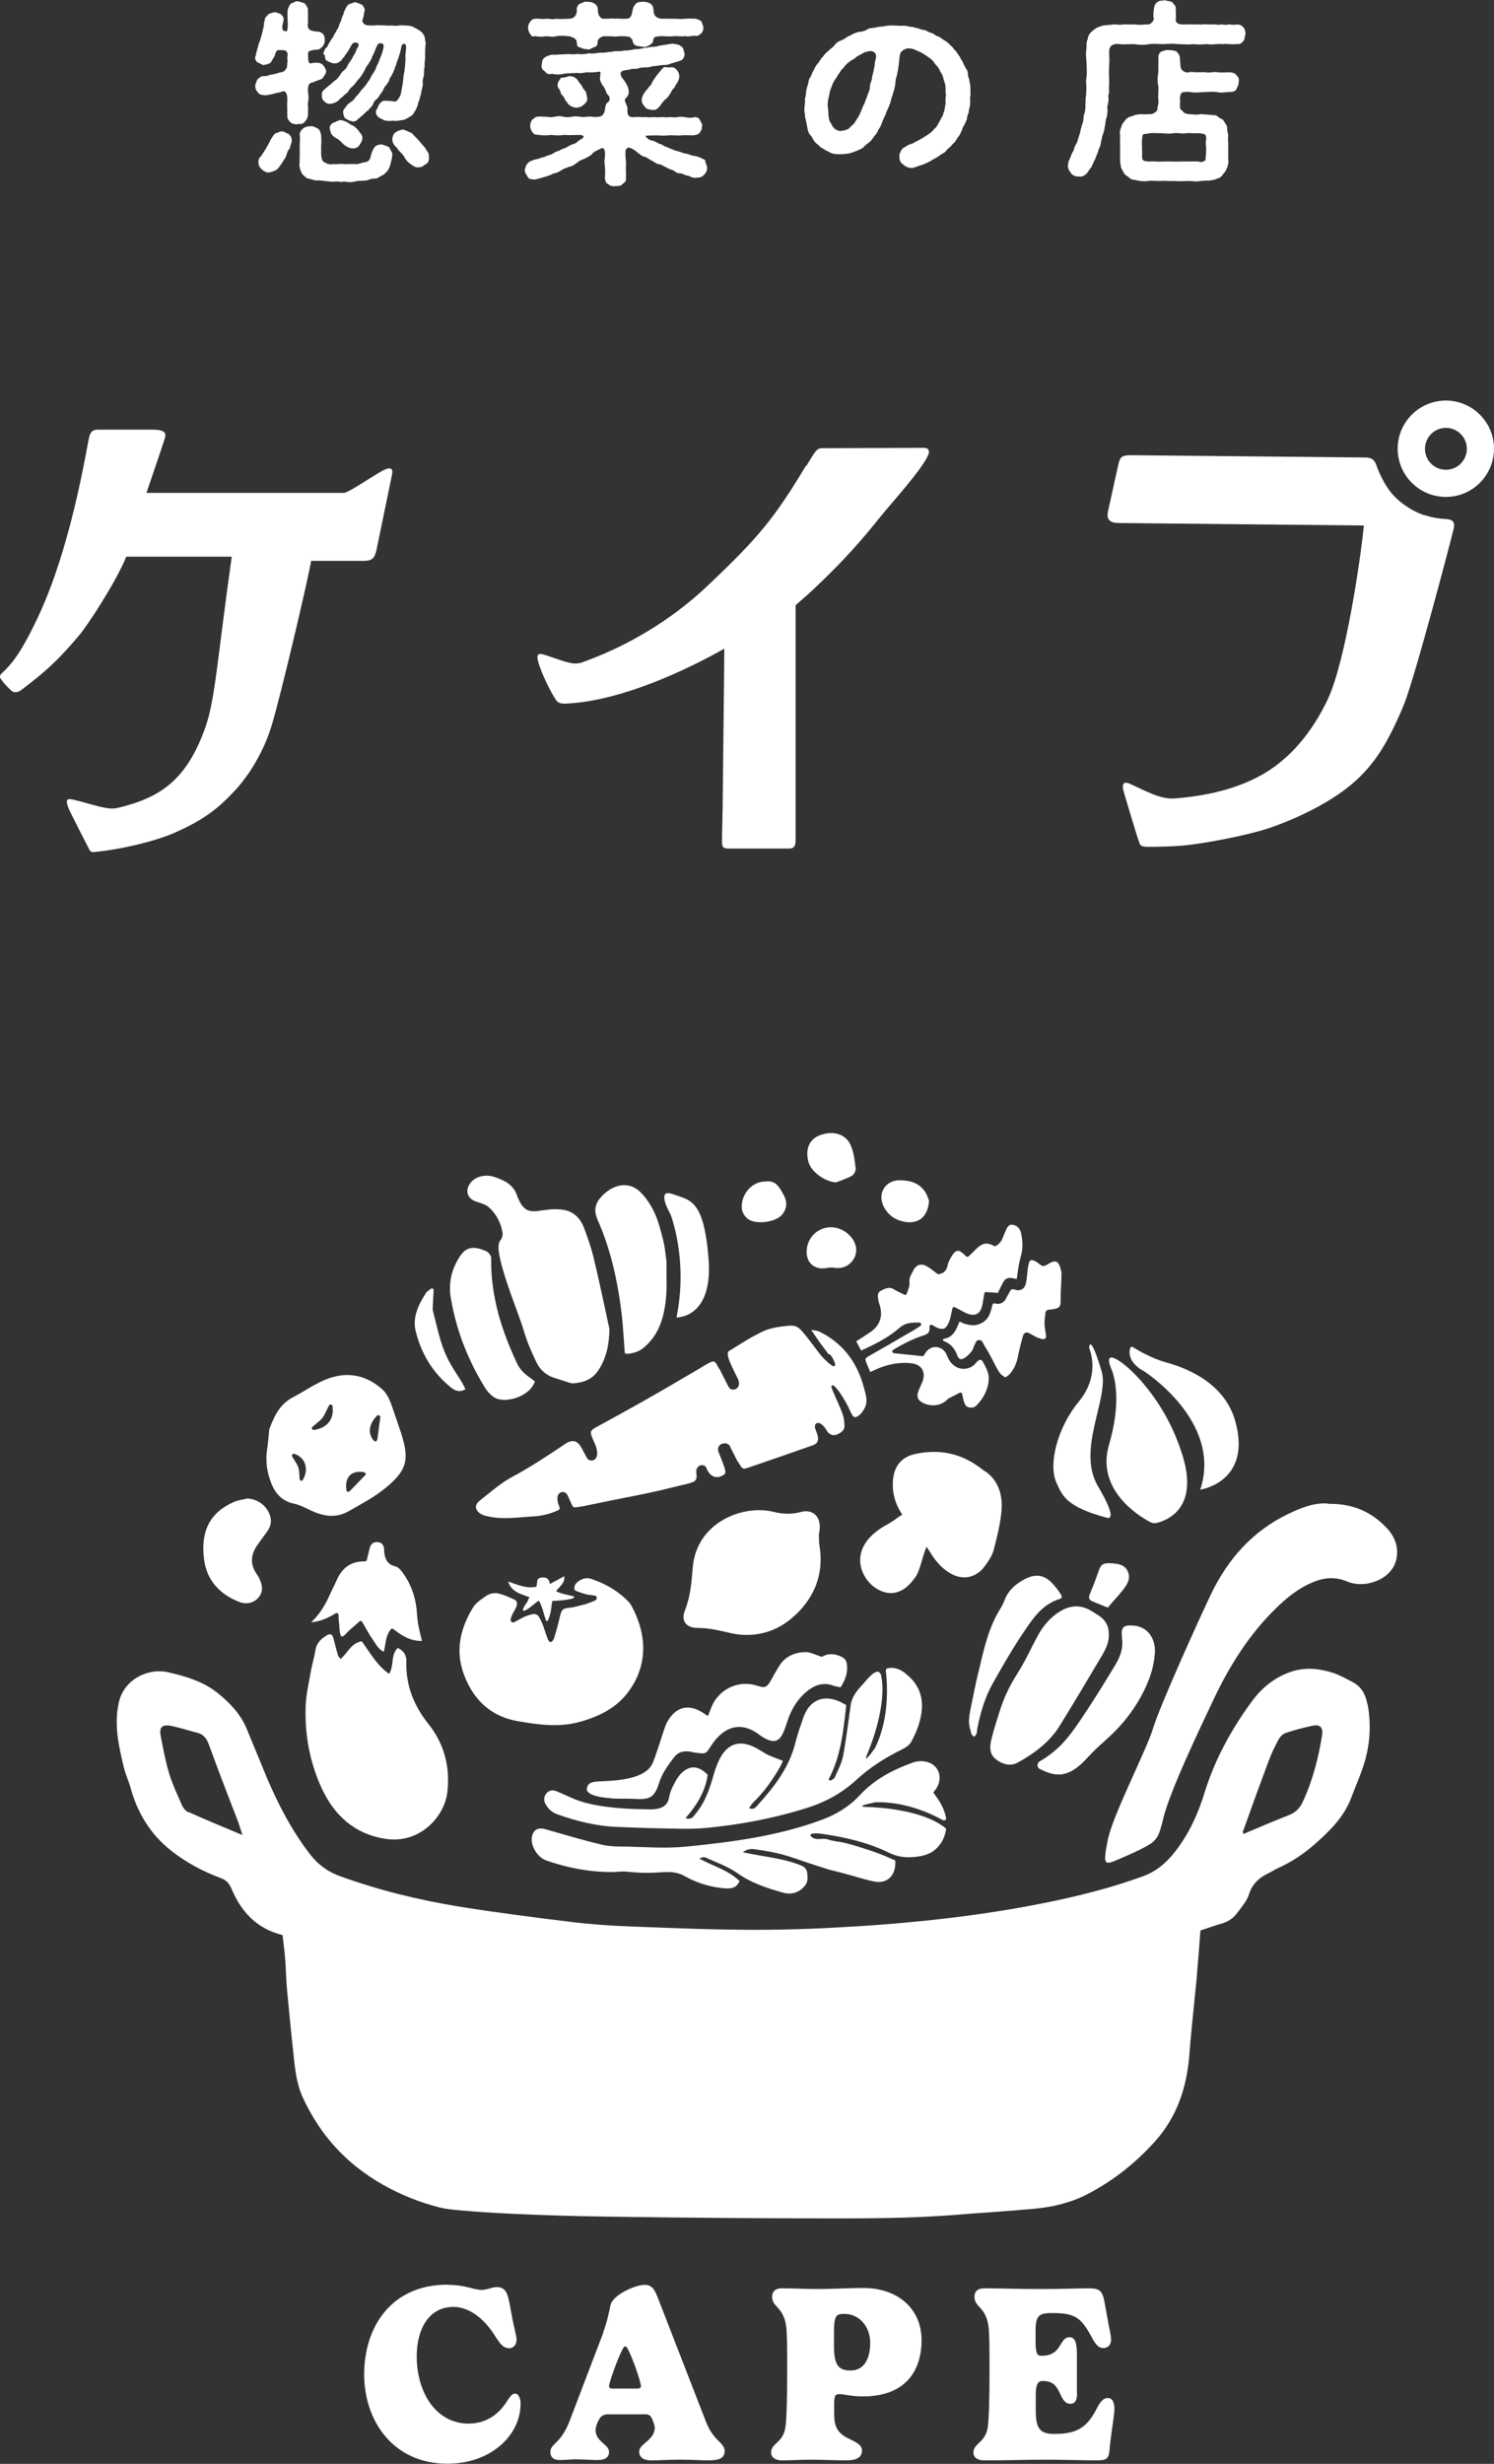 <?xml version="1.0" encoding="UTF-8"?><svg id="_レイヤー_2" xmlns="http://www.w3.org/2000/svg" viewBox="0 0 85.29 140.62"><rect x="0" y="0" width="85.29" height="140.62" fill="#333333" stroke="none"/><defs><style>.cls-1{fill:#fff;}</style></defs><g id="_レイヤー_1-2"><path class="cls-1" d="m16.97,7.1c-.16-.02-.24-.01-.38-.11-.11-.12-.19-.2-.19-.34.01-.09-.01-.24,0-.41-.02-.13,0-.25,0-.51.02-.5-.17-.55-.27-.51-.24.09-.35.07-.46.12-.31.07-.54.13-.65.08-.14,0-.26-.06-.32-.18-.13-.14-.12-.23-.13-.37.03-.12.08-.23.12-.33.1-.08.19-.19.31-.19.14-.01.28,0,.39-.08.13-.01.3-.04.51-.11.08-.04.31-.02.4-.19.1-.11.09-.21.1-.36,0-.05.03-.11,0-.3,0-.09.06-.26-.04-.37-.12-.12-.31-.07-.45-.08-.12-.04-.23.24-.21.3-.12.21-.19.3-.23.4-.1.07-.2.12-.38.14-.09.05-.23-.09-.35-.12-.09-.03-.2-.19-.17-.33.06-.13.04-.2.08-.3.08-.28.12-.48.21-.68.06-.24.12-.39.17-.67.07-.1,0-.3.08-.39-.02-.13.03-.2.16-.34.1-.12.27-.13.41-.18.11.02.3.08.37.13.1.11.18.18.12.44-.12.41-.04.52.18.53.07-.04.08-.21.08-.46-.01-.32-.04-.55,0-.8.04-.1.08-.23.19-.34.14-.02.22-.13.38-.12.13.03.29.08.39.12.08.09.17.21.19.34,0,.25.01.42,0,.8-.03.16,0,.31.12.38.11.06.22.07.39.09.13,0,.26.04.38.17.04.07.08.19.07.33.01.13-.04.22-.11.34-.09.06-.13.18-.33.2-.18-.01-.35.04-.47.09-.06.1-.04.18-.04.33,0,.37.1.39.23.34.26-.04.49-.03.62.11.12.14.17.28.18.35-.02.2-.12.24-.17.36-.1.13-.2.12-.37.19-.18.07-.22.1-.3.11-.2.06-.18.24-.2.36-.02.12.06.41.03.59-.04.18-.04.28-.02.47,0,.2-.01.3-.01.48-.04.16-.12.29-.19.34-.08.11-.23.14-.39.11Zm-.31.92c-.02.18-.1.3-.11.43-.1.11-.18.29-.19.38-.03.16-.2.34-.24.44-.13.19-.23.34-.31.4-.11.09-.32.14-.43.17-.2.03-.31-.08-.42-.16-.1-.09-.21-.22-.2-.39-.02-.16.03-.29.12-.35.17-.24.21-.32.33-.51.1-.2.16-.25.23-.44.13-.2.17-.3.29-.38.12-.03.26-.11.33-.11.16-.02.24.09.41.14.09.07.18.18.19.38Zm5.56.39c.07.16.19.3.18.42-.03.3-.09.46-.16.71-.07.1-.08.22-.2.29-.1.13-.23.19-.29.22-.12.04-.2.16-.35.14-.18,0-.2.02-.37.08-.27.08-.52.02-.72.08-.26.07-.44.05-.7.01-.19.06-.24-.02-.46,0-.2.04-.41-.02-.54-.02-.22-.03-.39-.06-.53-.04-.2-.01-.29-.08-.44-.1-.13,0-.3-.18-.39-.27-.11-.21-.2-.48-.14-.68-.02-.21.02-.51,0-.77-.01-.28.04-.57,0-.78-.02-.13.1-.3.2-.37.08-.08.3-.14.41-.12.19-.03.28.07.41.12.14.08.16.21.2.37.02.25.02.46,0,.71.02.18-.04.5.09.78.28.2.41.2.63.18.21.01.42-.03.57-.01.13.02.38-.01.62,0,.22.04.37-.08.59-.1.14,0,.33-.14.34-.38.06-.21.11-.34.23-.5.08-.1.26-.14.39-.14.18.06.34.1.43.17Zm-3.77-5.31c.03-.14.1-.29.13-.34.08-.05.14-.12.16-.23.09-.12.16-.29.27-.4.07-.19.13-.23.23-.44.11-.11.1-.27.19-.42.09-.2.07-.28.18-.46-.01-.07.06-.18.11-.3,0-.05.14-.25.22-.28.13-.02.23-.1.33-.1.09,0,.21.07.38.13.13.12.18.25.17.35-.08.24-.03.3-.11.46-.08.19.06.37.32.38.34.03.55-.04.73,0,.17-.02.41.04.63,0,.18.06.42-.02.63,0,.16.01.39,0,.55.08.18.09.38.2.49.29.11.13.18.22.19.35.02.18.08.28.04.4-.03.3-.02.52-.02.81-.04.12-.03.32-.03.45-.06.2-.02.29-.04.48-.06.18-.09.34-.06.47.01.12-.08.35-.08.44-.02.16-.09.32-.1.41-.04.17-.11.23-.11.37-.07.17-.09.24-.2.4-.07.18-.24.26-.32.3-.17.12-.32.16-.42.16-.2.03-.25.06-.45.03-.26.03-.5.02-.65-.09-.16-.07-.37-.16-.35-.49.1-.1.12-.29.19-.34.04-.1.19-.23.3-.22.17,0,.32.01.49.03.17.06.24-.03.37-.25.1-.12.1-.39.16-.64.06-.29.04-.47.11-.79.04-.22.06-.52.07-.79-.04-.21.09-.64,0-.77-.03-.07-.22-.04-.24.12-.01.17-.13.53-.17.67-.04.09-.11.25-.11.33-.09.17-.12.39-.26.61-.03.14-.14.14-.14.29-.02.09-.11.18-.17.29-.14.1-.17.34-.33.5-.06.08-.12.22-.2.28-.06.06-.18.14-.22.29-.04.08-.12.23-.23.28-.03.13-.17.13-.23.24-.2.19-.34.29-.45.39-.07.1-.23.13-.31.09-.13-.02-.22-.07-.34-.14-.1-.06-.12-.14-.16-.33-.02-.19.06-.22.17-.37.04-.12.21-.2.29-.28.18-.08.22-.27.35-.36.14-.16.2-.28.32-.39.06-.08.2-.21.29-.4.12-.08.13-.24.26-.42.07-.08.2-.31.22-.43.09-.17.17-.34.2-.46.07-.18.12-.25.19-.55.09-.32-.11-.35-.24-.31-.09.03-.07.08-.17.24-.1.3-.2.47-.24.55-.04.18-.13.23-.22.42-.11.09-.18.31-.24.4-.1.18-.12.21-.26.39-.12.11-.24.3-.3.37-.12.12-.26.2-.31.35-.13.17-.26.2-.33.32-.16.09-.22.21-.32.27-.14.09-.27.12-.39.14-.11-.01-.21,0-.34-.14-.09-.09-.16-.16-.14-.33-.03-.13.01-.23.14-.36.13-.11.24-.19.3-.25.07-.03.21-.19.29-.25.1-.03.22-.2.27-.27.08-.11.12-.21.24-.3.11-.08.2-.22.23-.3.04-.09.12-.21.2-.31.09-.13.13-.27.19-.33.09-.14.09-.27.2-.41.11-.23-.07-.27-.24-.24-.07.01-.17.18-.22.29-.17.31-.3.43-.35.54-.09.05-.12.2-.24.24-.12.12-.23.1-.32.11-.16-.02-.29-.09-.38-.14-.16-.04-.11-.24-.17-.37Zm.7,4.76c-.25-.14-.28-.31-.31-.47-.06-.11.01-.29.18-.38.09-.03.24-.11.39-.16.28.03.44.14.64.28.14.04.3.17.42.33.08.14.26.25.21.46-.01.16-.09.23-.17.38-.08.1-.2.18-.39.17-.21-.01-.44-.16-.58-.3-.19-.22-.27-.24-.4-.31Zm5.13,1.52c-.16.14-.24.17-.43.17-.16.01-.33-.12-.49-.25-.16-.11-.28-.34-.34-.44-.14-.19-.27-.23-.35-.42-.24-.18-.26-.35-.28-.51.04-.13.04-.29.2-.38.12-.08.27-.14.42-.16.19.06.32.13.5.21.08.1.3.3.37.39.07.07.2.24.38.44.1.18.26.32.22.53.04.17-.04.36-.19.42Z"/><path class="cls-1" d="m40.25,9.17c.02.13.1.24.12.37-.01.13-.01.29-.16.41-.06.12-.27.21-.41.18-.16.06-.35-.02-.47-.09-.18-.02-.32-.1-.42-.14-.19,0-.33-.04-.43-.16-.17-.06-.3-.1-.43-.18-.18-.08-.29-.17-.42-.19-.16-.01-.24-.1-.41-.2-.18-.07-.26-.19-.41-.22-.19-.04-.24-.13-.4-.23-.11-.1-.24-.21-.44-.28-.16-.06-.28.08-.26.25-.02.31.04.49.03.67-.03.31.02.55-.01.82.04.13-.06.24-.2.33-.07.12-.28.11-.4.11-.18.03-.31-.02-.4-.11-.17-.06-.16-.21-.2-.33.03-.27.02-.57-.01-.81-.04-.24.03-.34.02-.65-.03-.24-.1-.34-.28-.22-.21.1-.38.17-.47.3-.1.12-.32.19-.42.26-.18.07-.3.11-.43.23-.1.06-.24.21-.43.22-.17.08-.29.09-.45.2-.19.12-.29.17-.46.19-.14.08-.37.16-.45.18-.16.04-.39.13-.64.17-.17-.03-.34-.01-.39-.17-.06-.12-.16-.2-.16-.39.04-.16.07-.24.12-.32.11-.13.19-.18.29-.2.18-.09.33-.09.43-.13.12-.07.2-.03.38-.13.17-.07.23-.06.38-.14.08-.07.21-.14.38-.17.1-.09.21-.1.37-.17.14-.09.22-.12.35-.19.17-.03.23-.08.35-.19.07-.04.09-.07.28-.18.04-.06.04-.11-.04-.14-.04-.02-.11-.03-.21-.03-.33.01-.53.02-.82,0-.29.04-.54.03-.75,0-.29.04-.53.03-.77-.01-.19,0-.21-.03-.32-.17-.06-.06-.12-.24-.11-.34.01-.16.03-.22.11-.35.1-.04.14-.16.32-.17.13-.03.34.02.5,0,.13.04.36.03.48,0,.18-.04.29-.04.49,0,.13.04.29.04.48,0,.2-.04.3-.01.48,0,.12.05.29,0,.49,0,.1-.03.3.05.59,0,.2-.02.31-.21.33-.44.03-.19.04-.3.17-.39.11-.06.14-.27.02-.39-.13-.11-.13-.24-.2-.38-.04-.11-.13-.16-.19-.3-.06-.1-.09-.22-.09-.3.01-.13.03-.23.03-.3,0-.06-.02-.08-.09-.07-.18.04-.44.05-.61.04-.18-.02-.38.08-.59.03-.3.02-.45.01-.75.04-.25.07-.53.06-.72.01-.18.06-.34-.01-.41-.14-.16-.08-.22-.22-.18-.4.03-.18.01-.27.17-.39.06-.06.28-.13.39-.16.3.02.51-.03.78-.02.18-.04.45.03.68-.02.24.02.4.03.67-.04.23.04.47-.01.67-.04.22.03.42-.04.68-.05.18-.07.42.01.67-.07.24.02.43-.05.67-.08.26.02.38-.08.65-.08.27-.08.41-.01.67-.11.26-.04.46-.07.75-.12.26.04.44.06.52.17.13.06.13.24.18.4.02.18-.09.31-.16.37-.23.1-.46.14-.63.2-.18.09-.34.08-.49.08-.13.02-.33.06-.44.06-.18,0-.29.1-.44.07-.11.02-.29-.01-.47.06-.2.07-.3-.01-.47.06-.18.05-.47.03-.54.18-.04.14.03.24.14.38.07.09.13.17.21.33.06.11.09.21.11.38,0,.21-.11.31-.17.37-.18.16.13.38.09.67,0,.2,0,.41.3.42.23-.02.38-.02.59,0,.2-.04.3.04.48,0,.18-.02.29.02.49,0,.14-.03.33.03.49,0,.16-.02.34.03.48,0,.19-.04.28-.02.49,0,.16.04.3.05.5,0,.11-.03.28.04.32.17.09.16.16.27.11.35.01.18-.04.24-.11.34-.08.13-.17.12-.32.17-.31.01-.57-.02-.78.01-.3.01-.5-.03-.77,0-.31.03-.54-.02-.8,0-.13,0-.27,0-.34.01-.11.01-.14.04-.04.1.09.12.23.18.38.19.13.07.23.1.35.18.17.01.24.14.37.16.13.03.23.13.37.14.09.08.24.09.38.14.16.04.23.09.38.12.1-.01.28.08.38.11.13.01.29.04.47.12.09.05.27.11.32.21ZM30.25,1.89c-.09-.05-.07-.18-.11-.33.02-.19.16-.48.41-.49.26-.02.37.04.62,0,.13-.01.37.06.59,0,.19.03.37.01.74,0,.27-.01.43-.19.43-.47-.03-.18.07-.34.2-.4.14-.04.27-.14.4-.1.12.02.23-.01.4.1.12.08.21.17.2.4-.01.25.17.51.37.47.32.01.48-.04.62,0,.18-.03.29.02.62,0,.27.01.32-.19.37-.47.03-.2.11-.3.2-.4.11-.1.26-.09.4-.1.08,0,.27.01.4.1.12.06.19.19.2.4.01.4.29.44.44.47.3-.01.55.01.75,0,.19,0,.35.03.61,0,.2-.02.43,0,.63,0,.13.06.2.06.31.16.02.12.1.25.11.33-.02.09-.01.21-.11.33-.1.07-.22.2-.31.16-.18-.04-.42.07-.63.01-.23.04-.47-.01-.61,0-.16.03-.38.02-.75,0-.11.01-.23.01-.38.06-.11.08-.04.3-.19.38-.14.12-.34.22-.49.17-.09-.02-.27-.02-.38-.07-.11-.02-.22-.21-.2-.33-.08-.06-.12-.13-.17-.16-.28-.07-.7-.04-.83-.02-.22-.03-.37-.02-.62-.02-.11-.02-.4.16-.37.32.01.22-.12.29-.22.31-.17.06-.24.16-.38.11-.13-.01-.31-.03-.39-.11-.17.01-.19-.09-.21-.31.02-.18-.3-.3-.43-.32-.39-.04-.58-.04-.74,0-.23.06-.35,0-.59,0-.17.04-.45.03-.62-.01-.19.06-.19-.01-.3-.16Zm1.76,3.36c-.1-.21-.22-.32-.17-.42-.01-.16.11-.26.19-.39.13-.01.32-.03.42-.09.21-.02.31.04.45.13.12.14.19.28.31.4.03.1.11.23.21.32.07.1.06.24.1.38.04.13-.04.27-.2.4-.13.12-.23.14-.41.17-.22-.02-.47-.14-.54-.32-.12-.11-.17-.27-.2-.32-.09-.07-.16-.16-.17-.26Zm6.77-.91c0,.18-.09.38-.2.49-.03.11-.09.21-.18.27-.08.13-.19.36-.34.51-.18.13-.31.32-.41.48-.17.17-.24.2-.43.18-.17-.02-.32-.04-.4-.17-.08-.08-.18-.21-.19-.39.01-.1.07-.33.16-.41.08-.16.21-.23.24-.31.04-.09.16-.13.19-.27.09-.17.18-.29.32-.48.11-.12.21-.27.31-.36.1-.1.21-.03.31-.03.12,0,.3-.06.42.09.1.07.19.22.2.4Z"/><path class="cls-1" d="m55.38,5.87c.01.19-.04.28-.07.43.01.19-.11.26-.1.43,0,.09-.13.33-.16.41-.1.1-.12.31-.19.39-.04.17-.19.31-.23.38-.07.17-.17.25-.27.34-.11.17-.24.21-.32.32-.07.14-.26.19-.39.3-.18.14-.38.21-.49.3-.2.11-.37.18-.51.24-.19.04-.3.11-.49.16-.24.07-.47-.07-.6-.18-.12-.08-.24-.24-.21-.47-.04-.1.07-.27.13-.39.09-.12.22-.14.34-.24.19-.09.29-.08.43-.19.09-.03.23-.12.39-.21.08-.04.3-.18.38-.24.16-.1.24-.2.33-.31.14-.07.18-.27.3-.42.03-.13.19-.27.21-.47.07-.12.08-.35.12-.51.01-.2-.02-.3.03-.52-.06-.14,0-.32-.04-.51-.01-.18-.09-.29-.13-.5-.02-.14-.16-.3-.22-.45-.08-.17-.2-.24-.3-.4-.11-.18-.35-.31-.47-.4-.16-.11-.34-.21-.53-.28-.13-.07-.22-.1-.44-.12-.2-.01-.48.17-.5.35-.07.33-.04.51-.09.67-.01.22-.08.42-.09.55-.09.18-.07.42-.11.57-.01.16-.09.34-.14.54-.09.21-.1.42-.17.54-.07.23-.19.39-.21.53-.07.16-.16.3-.23.52-.03.08-.09.26-.21.39-.02.13-.12.24-.23.37-.12.17-.17.25-.29.34s-.24.18-.33.29c-.19.13-.4.2-.61.28-.18.07-.38.09-.65.1-.28.02-.57-.02-.74-.16-.08-.01-.23-.12-.33-.18-.16-.06-.17-.16-.3-.24-.18-.12-.23-.29-.34-.46-.16-.13-.19-.32-.23-.52-.03-.17-.06-.34-.12-.57,0-.2-.07-.37-.03-.57.01-.18.04-.3.02-.44.04-.13.06-.27.07-.43.02-.18.06-.27.11-.42.02-.11.04-.32.14-.41.07-.13.08-.25.19-.4.03-.09.12-.27.22-.37.1-.1.17-.29.27-.36.09-.12.16-.22.29-.32.17-.17.3-.24.4-.36.1-.16.24-.23.44-.31.11-.03.3-.22.46-.25.14-.1.31-.16.49-.21.17,0,.38-.06.51-.16.19-.09.35-.04.52-.11.14-.03.29-.02.52-.07.12-.02.34-.04.53-.02.12,0,.25.02.44.01.16-.01.24.03.43.06.19,0,.28.08.43.08.14.08.25.09.42.12.13.07.31.16.41.17.13.1.3.19.39.21.1.06.22.18.37.24.14.11.23.21.33.3.1.09.14.2.25.28.06.08.17.27.22.31.01.07.14.27.18.33.02.14.13.23.16.34.09.1.11.2.12.37,0,.13.09.22.08.37.09.25.04.53.07.75-.04.1-.03.36-.02.44Zm-5.37-2.71c-.01-.16-.21-.28-.37-.24-.16.02-.28.06-.35.1-.11.06-.22.13-.32.18-.09.03-.21.2-.34.22-.14.12-.22.14-.3.25-.1.06-.13.18-.27.29-.1.1-.14.25-.23.31-.02.11-.11.18-.2.34-.1.16-.1.19-.16.35-.06.17-.12.28-.11.38-.08.3-.13.55-.1.78.02.18.04.27.03.42.03.1.01.31.11.44.09.13.11.24.23.35.09.09.27.16.39.14.14-.01.31-.06.41-.11.09-.06.17-.19.3-.28.11-.13.17-.27.25-.38.07-.09.12-.23.19-.39.06-.13.08-.24.19-.42.04-.17.12-.3.16-.44.03-.13.13-.27.14-.44-.01-.11.03-.27.11-.46-.01-.1.04-.25.09-.45.02-.16.08-.32.08-.47s.09-.26.07-.49Z"/><path class="cls-1" d="m71.1,1.95c-.06.17-.03.29-.11.38-.06.09-.2.22-.33.18-.32.05-.62-.03-.87.01-.31-.04-.59.06-.83,0-.23,0-.53.04-.84,0-.31.04-.53,0-.84,0-.32-.04-.62-.02-.84,0-.31,0-.53-.04-.84,0-.29.06-.6.04-.84,0-.33-.01-.51.03-.83,0-.14-.02-.38-.04-.53.14-.07.08-.08.2-.08.34,0,.28.03.44,0,.71,0,.21-.03.49,0,.7-.02.21.02.36-.01.47-.01.14.02.36-.01.47-.07.12.02.27-.03.47-.04.21-.08.28-.04.47-.02.2-.02.34-.07.45-.07.21-.04.37-.09.47-.01.18-.07.35-.1.45-.07.14-.07.3-.12.44,0,.11-.04.27-.13.42-.03.19-.12.31-.19.53-.09.18-.17.37-.23.5-.13.11-.17.28-.27.35-.14.17-.34.2-.45.17-.12.02-.34-.04-.43-.18-.09-.13-.17-.2-.19-.42.02-.09.01-.22.1-.39.1-.18.1-.33.22-.46.04-.19.1-.31.2-.48.08-.2.08-.31.17-.52.03-.19.09-.39.13-.53.09-.19.06-.37.1-.54.06-.14.1-.38.08-.55.03-.23-.01-.32.04-.54.02-.23.01-.32.02-.54-.02-.14-.03-.4.01-.52.02-.24.01-.52,0-.82-.02-.23-.06-.58,0-.83-.01-.13-.02-.33.07-.54.01-.16.11-.33.3-.47.19-.17.31-.2.59-.29.17-.01.49-.04.64-.06.19.03.38.03.57,0,.16.01.37.01.57,0,.22.04.38.03.7,0,.14.06.39-.14.4-.32-.06-.24,0-.47.01-.6.01-.12.08-.3.2-.35.11-.11.22-.06.42-.11.17.06.24.03.41.11.07.09.24.23.21.35.01.21.01.38.01.6-.06.19.11.31.31.32.28.02.34-.01.54,0,.14.01.29,0,.44,0,.1.03.29-.02.45,0,.16,0,.28.01.44,0,.19.02.26.04.44,0,.11.03.25.04.45,0,.13.04.26.02.47.01.18.01.23.09.33.18.08.09.1.28.11.38Zm-.39,2.74c.02.13-.08.29-.12.38-.04.14-.21.17-.34.18-.3,0-.53.07-.74.01-.24-.04-.51-.02-.73,0-.25-.01-.48.05-.81,0-.16-.04-.42-.01-.51.03-.09.12-.12.35-.09.44.03.04-.04.1,0,.3-.04.16.03.22.14.31.08.11.16.14.29.17.33.02.57.06.74,0,.24.02.5.04.7.06.14-.01.24.03.33.12.07.08.24.1.29.21.06.12.19.25.2.39-.01.18.03.31.06.43-.04.21.01.46,0,.7-.01.21,0,.5,0,.69.04.24-.07.49-.16.66-.06.1-.13.13-.19.25-.07.07-.13.14-.3.18-.17.08-.33.09-.47.11-.17-.01-.27.01-.47.02-.21.06-.52-.01-.75,0-.28.02-.47.02-.75,0-.24.02-.48-.03-.77,0-.21.01-.54-.04-.74,0-.24.04-.52,0-.7-.06-.13,0-.28-.04-.34-.12-.1-.07-.17-.12-.28-.21-.07-.12-.14-.25-.21-.39.01-.09-.06-.29-.04-.44-.01-.27-.01-.47,0-.69-.02-.28-.01-.42,0-.69-.04-.13-.02-.32.07-.49-.01-.12.17-.31.24-.41.08-.09.23-.18.29-.18.1-.01.22-.1.32-.1.26-.06.44,0,.79-.04.11.03.3-.08.39-.2.03-.08.03-.22.08-.39.02-.27-.04-.35,0-.57-.02-.11.02-.29,0-.42-.06-.23-.06-.54,0-.81-.01-.29.01-.57,0-.82-.01-.18.07-.32.2-.37.14-.04.23-.09.42-.07.19.01.32.03.41.07.09.12.22.22.2.47.04.23,0,.48.12.6.11.09.26.18.41.12.22-.04.31.03.51,0,.16.02.28-.02.38,0,.29.06.51-.04.73,0,.25.04.45,0,.74.01.1.01.31.06.34.18.11.06.17.23.12.38Zm-3.68,2.91c-.21.04-.5.03-.7,0-.21.01-.42-.02-.7,0-.17.06-.28.01-.4.1-.04.28-.06.52-.03.68-.02.17.02.38,0,.5-.02.35.14.31.43.34.27-.03.44.02.7,0,.27-.01.43,0,.7,0,.2.02.48-.02.7,0,.19,0,.5-.02.7,0,.14.06.3.01.39-.09.04-.44.04-.58.04-.72-.03-.16-.04-.3,0-.47.02-.31-.12-.3-.44-.34-.25.02-.48-.02-.69,0-.22.06-.52-.04-.7,0Z"/><path class="cls-1" d="m25.53,130.4c1.06,0,1.52.29,1.96.29.34,0,.56-.16.88-.16.64,0,.65.62.82,1.47.19,1.05.3,1.29.3,1.52,0,.34-.21.5-.43.5-.43,0-.64-.49-.99-.99-.65-.9-1.44-1.37-2.18-1.37-1.44,0-2.1,1.32-2.1,2.81,0,2.1,1.12,3.85,2.96,3.85,1.19,0,1.87-.74,2.22-1.32.15-.22.27-.39.42-.39.24,0,.33.31.33.58,0,.54-.16,1.1-.47,1.59-.64,1.02-1.94,1.83-3.71,1.83-3.09,0-4.75-2.44-4.75-5.1s1.51-5.12,4.76-5.12Z"/><path class="cls-1" d="m34.43,133.13c.21-.56.34-1.15.42-1.56.12-.6,1.43-1.17,1.95-1.17.43,0,.58.3.74.7l2.78,7.16c.1.24.27.62.64.99.15.15.41.37.41.62,0,.43-.31.55-.95.55-.42,0-.82-.04-1.57-.04s-1.2.04-1.67.04-.69-.19-.69-.51c0-.44.89-.64.89-1.37,0-.11-.11-.42-.21-.6-.05-.08-.17-.15-.3-.15h-2.16c-.19,0-.33.07-.42.16-.11.14-.29.49-.29.74,0,.67.77.81.77,1.25,0,.26-.16.46-.67.46-.35,0-.83-.04-1.2-.04s-.6.04-.96.04c-.34,0-.52-.17-.52-.46,0-.49.59-.45,1.09-1.75l1.94-5.08Zm1.96,3.19c.16,0,.2-.06.2-.14,0-.22-.44-1.52-.74-2.1-.04-.08-.11-.17-.16-.17-.06,0-.11.09-.15.17-.29.54-.77,1.91-.77,2.1,0,.08.04.14.18.14h1.45Z"/><path class="cls-1" d="m47.63,137.91c0,.8.43,1.09.89,1.3.37.18.69.33.69.65,0,.43-.38.56-.89.56s-1.5-.04-2.03-.04-1.25.04-1.65.04-.62-.19-.62-.45c0-.54.69-.54.82-1.45.07-.47.1-1.72.1-3.29,0-1.1-.01-1.95-.04-2.3-.11-1.28-.82-1.22-.82-1.84,0-.27.14-.49.56-.49.92,0,1.1.04,2.05.04.8,0,1.75-.06,2.6-.06,1.92,0,3.32,1.15,3.32,2.98s-.99,3.21-3.35,3.21c-.67,0-1.05-.13-1.35-.13-.26,0-.29.14-.29.63v.63Zm.57-5.85c-.48,0-.59.1-.59,1.09v.77c0,1.17.35,1.37.96,1.37.7,0,1.11-.59,1.11-1.58,0-.9-.6-1.65-1.48-1.65Z"/><path class="cls-1" d="m61.49,136.57c0,.39-.09.62-.39.62s-.44-.28-.55-.51c-.23-.48-.38-.79-1.03-.79-.27,0-.39.19-.39.8v.92c0,1.16.37,1.3,1.12,1.3,1.38,0,1.89-.51,2.41-1.54.16-.29.33-.51.57-.51s.39.18.39.64c0,.39-.2,1.37-.28,2.33-.04.51-.18.59-.74.59-.64,0-1.96-.04-2.91-.04s-2.26.04-3.5.04c-.42,0-.62-.19-.62-.45,0-.54.69-.54.82-1.45.07-.47.1-1.72.1-3.29,0-1.1-.01-1.95-.04-2.3-.11-1.28-.82-1.22-.82-1.84,0-.27.14-.49.56-.49.92,0,1.88.04,3.23.04,1.24,0,2.08-.04,2.73-.04.6,0,.8.11.92.87.06.32.15.84.26,1.42.06.24.1.54.1.63,0,.35-.23.49-.45.49-.31,0-.49-.31-.66-.63-.59-1.07-.89-1.37-2.26-1.37-.76,0-.94.16-.94,1.02v.61c0,.71.11.81.33.81.87,0,.98-.51,1.25-.87.09-.11.21-.19.35-.19.3,0,.43.26.43.99v2.2Z"/><path class="cls-1" d="m47.31,77.31c-.2-.31-.4-.51-.6-.82-.11-.17-.23-.33-.4-.59.22.04.34.04.45.09,1.32.64,2.14,1.71,2.53,3.1.18.64.32,1.01-.1,1.54-.09.12-.27.26-.39.25-.1,0-.21-.22-.27-.36-.23-.56-1.03-1.83-1.07-1.36.04.11.08.22.13.33.17.41.37.81.52,1.23.07.2.09.43.1.65.01.26-.19.39-.4.49-.21.09-.4.05-.56-.13-.44-.79-.82-.54-.71-.2.05.2.4.76-.12.95-1.33.47-2.33.81-3.67,1.27-.39.13-.34.12-.7-.45-.03-.09-.3-.56-.37-.75-.16-.33-.81-.18-.67.3.48,1.16.43,1.18.35,1.29-.5.37-.88.05-1.03-.35-.12-.31-.62-.18-.58.23.07.64-.02.53-1.45.89-.72.18-1.45.34-2.18.48-.99.19-1.77.36-2.76.56-.23.04-.34.06-.51.08-.07.01-.14-.02-.17-.08l-.3-.65c-.13-.28-.84-.21-.44.71.03.07,0,.15-.07.18-.43.2-.9.32-1.37.35-.85.05-1.71.19-2.56.02-.18-.04-.37-.07-.51-.17-.32-.21-.35-.5-.05-.74.6-.47,1.18-.99,1.84-1.35,1.02-.54,1.98-1.18,2.94-1.82.08-.05.15-.11.23-.15.32-.16.56-.09.76.22.09.14.26.49.34.63.18.37.98.2.39-.96-.2-.49-.25-.55.2-.79.98-.53,1.51-.83,2.48-1.37,1.12-.63,2.22-1.28,3.33-1.93.19-.11.38-.24.58-.34.41-.22.36,0,.63.39.04.06.45.92.53,1.02.15.25.82.07.45-.6-.12-.27-.73-1.33-.47-1.49.65-.4,1.29-.82,1.98-1.14.41-.19.89-.25,1.35-.3.58-.07.7.12,1.06.56.32.39.6.79.91,1.18,1.14,1.2.75.16.45-.13Z"/><path class="cls-1" d="m19.42,94.7c.42-.33.6-.92,1.23-1.03.47.64.86,1.37,1.56,1.86.31-.46.07-1.08.5-1.48.35.18.5.41.49.79-.04,1.34.42,2.5,1.25,3.54.91,1.14,1.25,2.44,1.09,3.89-.16,1.42-1.58,2.97-3.51,2.68-1.77-.26-2.94-1.33-3.66-2.88-.68-1.47-.98-3.06-.92-4.68.02-.69.19-1.38.31-2.07.07-.39.19-.76.25-1.15.07-.42.34-.66.67-.85.19-.11.3-.04.36.2.08.31.16.63.25.94.02.07.09.14.15.22Z"/><path class="cls-1" d="m75.82,85.83c1.36-.03,2.46.43,3.35,1.38.31.33.53.72.58,1.18.11,1.12-.69,1.81-1.7,1.99-.37.06-.8.03-1.14-.12-.72-.3-1.38-.22-2.05.08-.78.34-1.43.87-2.03,1.46-1.54,1.51-2.66,3.3-3.57,5.24-.67,1.42-2.56,5.33-2.88,6.87-.04.18-.1.36-.15.54-.1.35-.28.62-.61.82-.62.38-1.97.93-2.02.95-.41.18-.55.11-.5-.34.03-.33.06-.43.12-.76.23-1.41,2.2-5.14,2.61-6.49.38-1.27,2.68-6.35,3.32-7.68.96-1.99,2.37-3.57,4.38-4.54.74-.36,1.5-.66,2.29-.6Z"/><path class="cls-1" d="m55.34,80.33c-.17-.03-.26-.14-.33-.4-.02-.07-.03-.14-.05-.23l-.03-.15s-.03-.06-.06-.07c0,0-.02,0-.03,0-.02,0-.04,0-.06.01l-.19.1c-.12.06-.23.12-.35.18-.04.02-.08.03-.11.06-.68.71-1.62.24-1.71,0-.03-.09-.06-.19-.03-.31.04-.14.1-.27.16-.41.04-.08.07-.17.11-.25.1-.26.1-.51-.01-.7-.11-.19-.31-.31-.58-.35-.03,0-.06,0-.08-.01-.76-.07-1.52.1-2.31.51l-.05-.13c-.08-.17-.15-.34-.21-.52-.04-.11,0-.16.17-.26.73-.41,1.45-.83,2.17-1.25l.35-.2c.07-.04.14-.09.24-.15l.19-.12s.06-.07.05-.12c-.01-.04-.05-.07-.09-.08,0,0,0,0-.01,0-.48,0-.8,0-1.16.32-.62.54-1.38.92-2.17,1.28l-.28-.53.21-.13c.21-.14.41-.27.61-.4.55-.39.72-.92.51-1.57-.03-.1-.06-.18-.07-.25-.04-.27-.05-.43.14-.53.19-.1.37-.19.55-.16.06,0,.13.03.19.07.11.07.24.13.38.2.07.03.14.07.22.11.01,0,.02,0,.03.01.02,0,.04,0,.06,0,.03-.01.05-.04.06-.07.02-.08.05-.15.07-.21.05-.14.1-.28.08-.41-.03-.23.06-.4.17-.61l.03-.06c.14-.28.32-.39.54-.36.1.01.2.06.32.13.13.08.24.17.36.26.06.04.11.09.17.13.01.01.03.02.05.02.01,0,.02,0,.04,0,.28-.05.44-.21.49-.48.03-.14.09-.3.2-.48.2-.36.34-.38.43-.37.11.02.25.12.43.31.02.02.04.03.06.03.03,0,.06,0,.09-.03.08-.08.17-.16.25-.24.26-.27.51-.53.86-.48.1.02.21.06.33.13.01,0,.03.01.04.01.02,0,.05,0,.07-.01.28-.15.37-.39.45-.6.02-.05.04-.1.06-.15l.03-.07c.11-.26.2-.42.42-.39h0c.26.04.44.23.49.52.1.5.09.91-.03,1.31-.09.3-.13.61-.18.93-.01.11-.03.22-.05.34h0s-.09-.02-.13-.03c-.05-.01-.1-.02-.15-.03-.14-.02-.34-.02-.48.22-.09.16-.16.32-.24.48l-.07.15-.67-.05c-.06,0-.1.03-.11.09l-.09.55c-.08.49-.3.71-.66.65-.12-.02-.25-.06-.39-.14-.1-.05-.53-.28-.53-.28-.01,0-.02,0-.03-.01-.02,0-.04,0-.06,0-.03.01-.05.04-.06.07-.02.09-.03.17-.05.24-.03.14-.05.25-.08.36-.16.51-.33.6-.53.57-.13-.02-.29-.09-.49-.22-.01,0-.03-.01-.04-.01-.02,0-.05,0-.07.01-.03.02-.05.06-.05.1.03.28-.05.4-.32.49-.56.18-1.13.45-1.75.83-.04.02-.06.07-.05.11.01.04.05.07.09.08,0,0,1.62.17,1.62.17.04,0,.08-.01.1-.05l.04-.07c.04-.06.08-.13.14-.19.15-.16.36-.24.58-.2.2.03.38.15.48.33.03.05.06.11.08.17.02.04.04.09.06.13.16.33.43.54.73.59s.63-.04.85-.32c.24-.3.35-.16.4-.07.16.29.31.57.33.85.03.51-.17,1.04-.57,1.51-.15.18-.28.28-.45.25h-.01Z"/><path class="cls-1" d="m63.3,93.22c.03.46-.15.85-.36,1.21-.81,1.37-1.62,2.74-2.46,4.09-.58.93-1.45,1.56-2.39,2.08-.4.22-.85.1-1.23-.19-.4-.31-.36-.75-.26-1.15.13-.56.32-1.11.49-1.66.24-.75.58-1.45,1.01-2.12.43-.67.76-1.42,1.14-2.12.31-.57.73-1.07,1.3-1.41.59-.35,1.19-.37,1.78,0,.13.08.27.17.4.25.38.25.58.59.58,1.03Z"/><path class="cls-1" d="m21.9,94.27c-.25-.13-.39-.34-.53-.56-.04-.06-.08-.11-.11-.17-.14-.2-.27-.42-.4-.65-.06-.11-.12-.22-.19-.33-.01-.02-.04-.04-.07-.05,0,0,0,0-.01,0-.02,0-.05,0-.06.02l-.19.17c-.13.12-.26.22-.38.33-.05.05-.1.09-.14.14-.05.06-.1.11-.16.16-.08.06-.12.07-.14.07-.05,0-.08-.08-.09-.13-.04-.14-.05-.28-.06-.43v-.12c-.02-.12-.03-.23-.04-.36v-.21s-.03-.06-.06-.08c-.01,0-.03-.01-.05-.01-.02,0-.03,0-.05.01-.39.24-.83.46-1.39.52.01-.02.02-.04.03-.05.51-.48.82-1.08,1.03-1.55.05-.11.1-.21.15-.32.07-.14.14-.28.2-.42.33-.78.84-1.14,1.61-1.14,0,0,.04,0,.04,0,.05,0,.08-.03.1-.07l.05-.21c.04-.15.07-.3.11-.45.06-.25.19-.37.42-.37.23,0,.36.12.41.36,0,.03,0,.07,0,.1,0,.03,0,.05,0,.08.04.37.14.74.66.85.17.04.36.3.43.4.41.57.67,1.25.76,2.01.01.11.02.23.03.34.01.17.03.35.06.53.04.24.1.48.16.73.02.08.04.16.06.24-.02,0-.05,0-.07,0-.64,0-1.15-.35-1.57-.68-.02-.01-.04-.02-.06-.02-.03,0-.06.01-.07.03-.23.27-.28.59-.33.89-.02.13-.04.26-.08.39Z"/><path class="cls-1" d="m60.48,101.27c-.37.02-.71-.11-1.12-.31-.08-.04-.12-.11-.13-.2,0-.09.04-.18.12-.23,1.24-.73,1.78-1.54,2.53-2.66.66-.99,1.28-2,1.79-2.85.23-.38.48-.9.38-1.56v-.07c-.01-.07-.02-.15-.01-.23.01-.26.13-.37.39-.39h.05c.42-.02.8.11,1.06.38.28.29.42.71.39,1.19-.03.45-.13.92-.28,1.35-.41,1.13-1.07,2.16-1.96,3.08-.27.27-.49.47-.7.66-.26.23-.51.46-.82.79-.41.44-.83.89-1.47,1.03-.07.02-.14.02-.22.03Z"/><path class="cls-1" d="m57.32,78.54c-.09-.01-.19-.1-.29-.25-.12-.19-.23-.4-.33-.6-.06-.12-.12-.24-.19-.36-.07-.14-.15-.27-.25-.43l-.18-.32c-.03-.06-.09-.09-.15-.1,0,0-.04,0-.04,0-.08,0-.15.05-.18.12-.05.1-.09.19-.12.27-.05.13-.09.23-.15.29-.17.2-.32.33-.47.39-.04.02-.08.03-.12.02-.08-.01-.16-.09-.2-.21-.14-.4-.38-.67-.76-.82-.06-.02-.1-.12,0-.13.52-.08.7-.53.84-.87.02-.05.02-.14.11-.09.17.1.35.14.54.17.23.04.44,0,.64-.1.45-.23.54-.64.63-1.03.04-.15.16-.1.19-.09.1.02.4.06.58-.27l.26-.47s.06-.15.32-.04c.06.03.24.04.39-.07.15-.11.19-.3.23-.64l.02-.19c.02-.19.04-.38.08-.57.05-.26.17-.24.22-.23s.1.03.16.06c.08.04.15.09.21.14l.12.09s.06.03.09.04.06,0,.09,0c.06-.02.09-.03.13-.05.29-.19.45-.22.53-.2.14.02.24.2.31.54.03.13.02.27.01.42v.14c0,.12-.01.24-.02.36-.01.2-.02.4-.02.6.01.55,0,.62-.68.69-.1,0-.18.09-.19.19,0,.05-.01.11-.02.16-.01.13-.03.28-.03.43,0,.13.02.26.04.38.01.08.02.14.03.19,0,.04,0,.07.02.11.02.13-.07.24-.17.22-.09-.01-.18-.04-.27-.07-.11-.03-.21-.1-.34-.17-.07-.04-.14-.08-.22-.12-.01,0-.06-.02-.07-.02-.04,0-.08,0-.12.02-.06.03-.1.08-.12.14-.03.11-.1.37-.1.37-.07.26-.13.5-.18.75-.08.46-.23.79-.46,1.06-.08.09-.22.23-.36.21Z"/><path class="cls-1" d="m55.61,99.11s-.13-.08-.14-.12l-.02-.06c-.07-.26-.15-.52-.13-.77.02-.33.09-.66.16-.98.02-.11.05-.23.07-.34.06-.31.12-.61.19-.91.06-.24.11-.48.17-.71.27-1.16.54-2.36,1.2-3.41.09-.15.17-.3.22-.44.2-.55.59-.95,1.22-1.27.21-.1.41-.16.59-.17.33-.02.63.12.91.41.17.18.33.37.49.62.12.19.06.26,0,.28-1.01.3-1.53,1.07-2.04,1.82-.67.98-1.25,2-1.81,2.99-.41.73-.69,1.54-.91,2.66,0,.04,0,.07-.01.11,0,.04,0,.09-.02.12-.09.16-.13.19-.14.19Z"/><path class="cls-1" d="m14.1,85.52c.63.03,1.17.44,1.33,1.03.08.29.02.56-.14.8-.19.28-.4.54-.59.82-.38.54-.44,1.09-.05,1.66.06.09.13.19.17.29.16.36.22.72-.06,1.05-.27.32-.7.42-1.12.25-1.11-.44-1.84-1.24-1.99-2.42-.21-1.62.34-2.68,1.7-3.28.23-.1.5-.13.75-.19Z"/><path class="cls-1" d="m56.1,83.88c-1.21-.96-2.45-1.18-3.8-.91-.76.15-1.21.62-1.31,1.39-.09.78.1,1.46.52,2.08-.24.14-.54.39-.78.52-2.4,1.26-1.67,3.02-.79,3.64.79.55,1.59.39,2.22-.46.07-.09.14-.18.19-.28.23-.46.33-1.12.55-1.58.04.06.21.33.25.39.28.44.6.81,1.03,1.08.74.47,1.54.33,2.05-.38.2-.28.42-.59.5-.92.19-.72.37-1.45.44-2.18.1-1.04-.24-1.92-1.08-2.39Z"/><path class="cls-1" d="m47.73,67.48c-.57-.02-1.42-.56-1.58-1.18-.21-.81.1-1.49,1.1-1.62.55-.07,1.07.14,1.31.67.18.4.23.87.29,1.32.02.14-.09.36-.21.43-.28.16-.6.26-.91.38Z"/><path class="cls-1" d="m47.58,72.34c-.13,0-.27,0-.4.03-.67.12-1.15-.29-1.13-.96.02-.72.55-1.29,1.25-1.36.68-.07,1.38.41,1.55,1.05.15.57-.27,1.18-.86,1.26-.13.02-.27,0-.4,0,0,0,0-.01,0-.02Z"/><path class="cls-1" d="m53.04,68.52c-.08,1.15-.86,1.43-1.73,1.12-.39-.14-.72-.44-.9-.86-.3-.7.15-1.41.92-1.42.58,0,1.12.13,1.47.64.13.18.19.42.24.53Z"/><path class="cls-1" d="m43.74,67.43c.57-.08.78.38,1.01.79.2.37.18.75-.09,1.09-.36.46-1.56.61-2,.23-.14-.12-.27-.32-.3-.5-.12-.69.44-1.63,1.38-1.61Z"/><path class="cls-1" d="m63.24,91.75c-.29-.12-.61-.24-.92-.38-.17-.08-.18-.22-.1-.4.17-.41.34-.83.48-1.26.15-.43.25-.51.72-.49.39.02.79.06.97.48.18.41-.06.75-.29,1.05-.24.31-.52.6-.86,1Z"/><path class="cls-1" d="m78.06,97.25c-.1-.54-.34-.99-.84-1.25-.38-.2-.76-.41-1.16-.54-.74-.23-1.52-.31-2.26-.08-.94.29-1.72.89-2.31,1.69-1.18,1.6-2.13,3.33-2.72,5.23-.37,1.21-.88,2.33-1.65,3.33-.49.64-1.07,1.16-1.86,1.45-2.2.8-4.46,1.32-6.75,1.74-3.06.56-6.15.89-9.26,1.1-2.03.13-4.06.22-6.09.22-2.37,0-4.73-.1-7.1-.19-1.15-.04-2.31-.12-3.45-.26-2.12-.26-4.25-.53-6.36-.87-2.34-.38-4.63-.94-6.86-1.75-.72-.26-1.28-.7-1.72-1.28-1.01-1.32-1.78-2.79-2.43-4.32-.39-.93-.76-1.86-1.15-2.79-.35-.85-.96-1.49-1.67-2.06-.84-.67-1.85-.96-2.87-1.19-1.03-.23-2.47.36-2.77,1.75-.28,1.27,0,2.48.29,3.69.1.41.29.81.4,1.22.4,1.43,1.15,2.63,2.31,3.54.85.67,1.81,1.18,2.83,1.56.3.11.47.29.6.59.54,1.29,1.4,2.28,2.92,2.66.05.47.12.93.15,1.39.05.59.05,1.19.11,1.78.12,1.26.24,2.52.38,3.77.08.8.18,1.6.52,2.34,1,2.15,2.46,3.76,4.54,4.95,1.02.58,2.11,1.02,3.25,1.31.43.11.88.14,1.32.18,1.76.16,3.77.23,5.54.29,2.38.08,10.46.15,12.23.15,3.54,0,7.08.08,10.61-.21,1.44-.12,2.89-.2,4.34-.34,1.04-.1,2.05-.35,2.99-.84,1.47-.77,2.74-1.78,3.85-3.02,1.26-1.42,1.8-3.1,1.94-4.95.07-.96.18-1.92.27-2.89.04-.46.1-.92.14-1.39.08-.92.15-1.85.22-2.78.45-.15.83-.29,1.22-.4.38-.11.68-.32.9-.63.24-.33.54-.66.65-1.03.2-.64.62-.98,1.17-1.24.15-.07.29-.17.44-.24.79-.35,1.5-.82,2.15-1.39.86-.76,1.67-1.55,2.08-2.65.22-.59.48-1.17.68-1.77.39-1.17.48-2.37.25-3.58Zm-67.31,6.18c-.15-.07-.29-.24-.36-.4-.26-.59-.54-1.18-.73-1.8-.21-.69-.34-1.41-.48-2.12-.11-.55.07-.72.64-.6.51.11,1,.27,1.5.4.32.09.48.34.59.62.24.63.46,1.26.7,1.88.32.85.65,1.7.98,2.55.08.22.14.44.25.77-1.1-.46-2.09-.87-3.07-1.31Zm64.73-4.43c-.21,1.33-.54,2.62-1.11,3.84-.16.35-.4.6-.78.75-.87.34-1.73.71-2.61,1.08-.01-.08-.03-.12-.02-.15.49-1.36.98-2.73,1.49-4.08.15-.4.34-.79.54-1.16.08-.15.23-.31.39-.37.51-.17,1.03-.31,1.55-.42.42-.09.61.1.55.52Z"/><path class="cls-1" d="m22.91,81.8s-.03-.06-.04-.09c-.11-.33-.22-.67-.34-1-.18-.51-.31-1.06-.72-1.43-.77-.68-1.69-.97-2.72-.71-.88.22-1.6.78-2.39,1.19-.66.35-1,.92-1.33,1.82-.02.25-.06.73-.13,1.21-.09.67.02,1.32.27,1.92.23.56.63.98,1.28,1.11.29.06.57.2.84.33.74.37,1.5.54,2.27.1.7-.4,1.43-.78,2.05-1.28,1.18-.97,1.49-1.54.95-3.16Zm-5.61,2.66s-.05.05-.09.05c0,0-.01,0-.02,0-.04,0-.08-.05-.08-.09-.01-.09-.02-.17-.02-.26-.01-.16-.02-.31-.07-.43-.04-.13-.12-.25-.21-.39-.04-.07-.09-.14-.13-.21-.02-.04-.02-.09.01-.12.02-.02.05-.04.08-.04.01,0,.02,0,.03,0,.3.1.52.31.61.57.1.28.06.61-.12.91Zm.63-2.85s-.01,0-.02,0c-.04,0-.08-.02-.1-.06-.02-.04,0-.09.03-.12.08-.07.16-.13.23-.19.14-.12.25-.21.34-.32.09-.12.16-.27.24-.44.04-.08.08-.17.13-.26.02-.04.06-.06.09-.06,0,0,.01,0,.02,0,.05,0,.08.04.09.09.11.73-.28,1.24-1.05,1.36Zm2.91,2.59l-.88.91s-.05.03-.08.03c-.01,0-.02,0-.03,0-.04-.01-.07-.05-.07-.08-.06-.35,0-.63.16-.82.13-.16.34-.24.59-.24.08,0,.17,0,.26.03.04,0,.07.04.08.07.01.04,0,.08-.02.11Zm.69-2.03s-.03.08-.07.09c-.01,0-.02,0-.03,0-.03,0-.06-.01-.08-.03-.37-.4-.3-.95.17-1.43.02-.02.05-.03.08-.03.02,0,.03,0,.05.01.04.02.06.06.06.11l-.17,1.28Z"/><path class="cls-1" d="m45.73,86.29c-.52.14-1.02.13-1.55,0-1.71-.44-4.4.55-4.63,3.15-.07.85-.13,1.67-.45,2.47-.24.6.07,1,.73,1,.65,0,1.25.15,1.86.29,1.26.29,2.47,0,3.43-.78,1.29-1.05,1.95-2.48,1.66-4.22-.04-.21-.02-.43-.03-.65.01,0,.05-.25.05-.38.02-.66-.44-1.05-1.08-.88Z"/><path class="cls-1" d="m28.32,90.92c.37.06.72.22,1.06.38.21.1.12.39.07.47-.08.15-.26.43-.3.65-.02.12.1.22.21.16.22-.11.49-.28.68-.35.58-.2.66-.17.91.41.11.25.17.51.27.77.05.13.18.57.41.09.12-.39.23-.78.32-1.18.11-.48.16-.53.64-.57.27-.03.53-.14.8-.18l.48-.18c.09-.05.19-.06.2-.17.01-.08-.05-.15-.13-.16-.19-.03-.28-.02-.52-.08,0,0-.61-.18-.62-.24-.05-.3.13-.43.26-.52.21-.13.44-.2.72-.1.7.24,1.33.58,1.87,1.07.16.14.32.3.42.49.85,1.6.92,3.27-.12,4.77-.67.96-1.62,1.46-2.74,1.79-1.24.37-2.44.2-3.66-.01-1.52-.27-2.5-1.19-3.05-2.62-.53-1.38-.23-2.66.5-3.86.18-.3.53-.51.83-.72,0,0,.27-.13.48-.1Z"/><path class="cls-1" d="m30.09,91.44c.06-.08.05-.16.14-.28-.49-.19-1.03-.29-1.22-.9.53.18,1.03.42,1.6.3.1-.18-.04-.47.27-.52.25-.04.46,0,.51.36.31-.16.56-.3.82-.44.06.39-.27.58-.46.85.18.13.77.24.98.29.03,0,.06.04.05.07-.11.16-1.25.2-1.25.2-.07.36-.06.75-.26,1.12-.02.04-.08.03-.1,0-.14-.4-.2-.79-.41-1.14-.23.15-.35.28-.53.41-.09.07-.7.48-.15-.31Z"/><path class="cls-1" d="m34.79,75.85c-.01.86-.16,1.65-.64,2.37-.34.51-.85.69-1.43.73-.13.01-.27-.06-.41-.1-.2-.06-.4-.13-.6-.19-.5-.14-.87-.46-1.08-.9-.28-.58-.54-1.17-.72-1.79-.31-1.1-1.85-4.62-1.35-5.17.09-.1.15-.3.13-.44-.09-.56-.35-1.06-.76-1.44-.18-.17-.46-.25-.71-.33-.53-.16-.7-.61-.37-1.07.27-.36.83-.53,1.37-.35.53.18,1.04.4,1.27.99.59,1.67,1.26.61,2.8.91.53.14.86.51,1.05,1,.2.54.39,1.08.53,1.63.33,1.37.62,2.76.92,4.14Z"/><path class="cls-1" d="m35.77,77.25s-.07,0-.09,0c0-.02-.01-.06-.02-.12-.01-.2-.03-.39-.04-.59-.04-.58-.08-1.19-.16-1.78-.26-2.01-.68-3.63-1.33-5.11-.24-.54-.18-.93.19-1.34.36-.41.84-.66,1.28-.67.38-.01.73.14,1.03.47.31.33.57.73.76,1.16.21.47.34,1,.47,1.51l.03.13c.05.21.08.44.11.71.02.13.03.26.05.41,0,.18,0,.38,0,.58,0,.48.02.98-.03,1.47-.12,1.3-.5,2.17-1.24,2.81-.27.23-.58.35-1,.38h-.04Z"/><path class="cls-1" d="m28.87,79.9c-.25,0-.48-.04-.64-.14-.21-.12-.43-.36-.61-.67-1-1.65-1.64-3.4-1.91-5.19-.09-.79.1-1.54.57-2.23.2-.3.43-.44.72-.45.14,0,.3.02.48.08.03.01.07.02.1.04.05.02.11.04.16.06.12.04.31.26.3.39v.1c-.01.99.12,1.98.4,3.05.23.87.57,1.78,1.07,2.86.2.43.53.68.83.89.16.11.18.15.19.16h0s0,.05-.09.2c-.24.45-.93.82-1.57.84Z"/><path class="cls-1" d="m24.76,73.58c-.02.39-.05.78-.06,1.17.37,1.44.48,2.15,1.04,3.13.2.35.43.68.64,1.03.07.12.13.25.19.38-.35.2-.6.07-.81-.09-1.08-.87-1.72-1.97-2.03-3.23-.19-.78.15-1.5.59-2.18.07-.11.22-.18.33-.27.03.02.06.04.1.07Z"/><path class="cls-1" d="m38.27,69.28s1.03,2.57.35,5.91c0,0,2.1.07,1.83-3.35s-1.06-3.33-2.05-3.69-.14,1.12-.14,1.12Z"/><path class="cls-1" d="m34.88,102.64c.5.03.95,0,1.45.03.86.05,1.06-.17,1.32-.98.17-.52.49-.94.81-1.37.24-.33.57-.42.98-.34.21.05.42.07.63.09.14.01.27-.05.35-.17.16-.24.31-.48.49-.68.7-.79,1.56-.87,2.4-.24.12.09.24.17.37.24.52.26.79.18,1.03-.33.11-.23.18-.47.26-.71.2-.6.53-1.16,1.01-1.58s.99-.61,1.55-.41c.15.05.31.08.46.11.25-.4.39-.77.37-1.19-.02-.36-.12-.48-.45-.61-.39-.16-.75-.09-.99.06-.39-.12-.69-.29-.97-.27-.58.02-1.12.24-1.45.77-.17.26-.32.54-.47.81-.27.46-.34.48-.84.33-1.09-.34-2.23.25-2.61,1.32-.05.13-.1.26-.17.42-.13-.08-.21-.15-.3-.2-.81-.51-1.52-.33-2,.5-.06.1-.13.28-.17.39-.22.65-.41,1.31-.66,1.95-.46,1.17-2.8,1.03-3.32,1.11-.3.05-.42.14-.46.4,0,0-.13.44,1.39.54Z"/><path class="cls-1" d="m62.18,76.95s.69,1.48-.59,3.04c-1.28,1.56-1.72,3.6-1.3,4.58.33.75.54,1.43,2.9,2.05,0,0,.73.3-.51-1.8s.66-5.04.21-6.56-.7-1.8-.71-1.32Z"/><path class="cls-1" d="m63.42,78.08s.76,1.41-.11,4.38c-.74,2.54,1.64,4.03,2.34,4.4.12.07.27.09.41.05.63-.16,2.33-.86,1.48-3.74-1.04-3.5-3.31-5.25-3.31-5.25,0,0-1.29-1.09-.81.15Z"/><path class="cls-1" d="m65.25,78.22s4.57,2.87,3.27,6.8c0,0,2.97-.43,2-3.91-.57-2.04-2.5-2.96-3.97-3.36-.8-.22-1.6-.69-1.88-.87-.06-.04-.13,0-.15.06-.07.24-.11.8.73,1.29Z"/><path class="cls-1" d="m49.51,103.13c-.83-.02.34-.24.34-.24.05-.02.1-.02.15-.03,1.61-.05,3.09.61,3.83,1.02.09.05.2-.03.18-.13-.06-.31-.18-.61-.36-.91-.11-.19-.25-.36-.37-.54.07-.09.13-.16.18-.24.38-.6.14-1.32-.53-1.5-.25-.07-.56-.06-.81.03-1.14.41-2.2.96-3.03,1.86-.62.67-1.36,1.11-2.2,1.42-2.49.92-5.09,1.26-7.71,1.52-1.12.11-2.24.03-3.36,0-.48,0-.97,0-1.42-.1-1.11-.26-2.2-.59-3.29-.9-.41-.11-.69.06-.75.48-.07.48.32,1.13.82,1.31,1.21.42,2.44.66,3.72.66.3,0,.61-.05.91-.02.67.08,1.34.08,2.01.03.47-.03.87,0,1.26.22.62.35,1.3.58,2.01.67.47.06.92.12,1.13-.38-.65-.64-1.53-.86-2.3-1.29.13-.06.26-.1.35-.06.62.28,1.28.51,1.82.89.8.57,1.7.86,2.62,1.12.47.13.92,0,1.24-.4.19-.23.16-.48.13-.74-.02-.16-.12-.31-.27-.38-1.06-.46-2.21-.52-3.4-.79.32-.24.58-.19.81-.15.47.07.95.15,1.41.27.46.12.91.29,1.36.44.43.14.87.29,1.3.42.28.08.57.14.85.22.57.15,1.13.33,1.7.46.78.19,1.33-.31,1.27-1.19-.29-.12-.6-.27-.93-.39-.31-.12-.62-.22-.94-.32-.33-.11-.67-.21-1.01-.29-.32-.08-.66-.09-.97-.2-.31-.11-.68.11-.97-.18-.15-.24.52-.16.76-.12,1.28.19,2.54.49,3.7,1.06.64.31,1.24.3,1.87.18.58-.12,1.02-.47,1.26-1.04.06-.15.1-.3.13-.44,0-.05,0-.09-.05-.12-1.32-1.05-3.89-1.18-4.46-1.19Z"/><path class="cls-1" d="m51.7,95.51c-.34-.27-.67-.37-1.02-.3-.07.01-.12.08-.11.16.07.55.26,2.59-.6,4.36-.02.04-.05.09-.08.12,0,0-.69.98-.36.21.22-.52,1.13-2.86.76-4.49-.22-.5-.8.31-1.03.55-.31.33-.61.68-.69,1.16-.14.98-.26,1.97-.44,2.94-.08.42-.3.82-.48,1.23-.04.08-.16.12-.25.18-.03-.02-.07-.05-.1-.07.71-1.33.85-2.79,1.01-4.25-.13-.07-.24-.13-.36-.19-.96-.43-1.74-.09-2.09.91-.16.47-.33.94-.45,1.42-.35,1.43-1.22,2.54-2.17,3.59-.1.11-.21.27-.48.15.09-.12.16-.24.25-.33.63-.61,1.12-1.31,1.55-2.07.07-.12.11-.25.13-.3-.31-.12-.58-.21-.84-.33-.28-.14-.53-.33-.81-.46-.8-.38-1.44-.2-1.88.55-.18.31-.31.66-.41,1.01-.23.82-.5,1.62-1.06,2.28-.11.13-.18.33-.56.23.66-.75,1.14-1.54,1.27-2.48-.52-.53-1.03-.57-1.53-.06-.21.22-.35.51-.49.79-.09.18-.15.39-.19.59-.08.43-.39.59-.78.64-.18.02-.37.02-.55.01-3.06-.04-3.99-.55-4.36-.71-.25-.11-.5-.23-.76-.33-.21-.08-.42-.04-.57.16-.14.18-.13.44,0,.63.16.26.38.45.68.55,1.13.4,2.29.68,3.49.71.66.02,1.32.06,1.99.07,1.01.01,2.03.08,3.03-.02,1.94-.19,3.85-.55,5.71-1.14,1.06-.33,2-.85,2.81-1.59.78-.72,1.66-1.28,2.6-1.74.21-.1.44-.25.54-.44.33-.6.57-1.24.61-1.93.04-.82-.29-1.47-.93-1.96Z"/><path class="cls-1" d="m46.01,26.58c-1.8,2.99-2.68,4.08-5.71,6.94-1.48,1.39-3.85,3.13-7.03,4.27-.49.18-.82.04-1.86-.31-.47-.16-.86-.35-.69.27.2.76.94,2.19,1.12,2.31.15.1.32.11.58.09,3.12-.17,6.87-1.96,8.93-3.13,0,.98-.09,7.93-.09,8.55s-.04,1.8-.04,2.39c0,.39.02.47.43.47h3.38c.32,0,.39-.16.39-.5,0-.55,0-3.02,0-3.54s0-9.81,0-9.85c.38-.33.82-.71,1.2-1.08,1.55-1.47,2.56-2.61,3.7-4.04.63-.78,2.28-2.58,2.66-3.43.1-.21.08-.43-.25-.43-.8,0-5.4.02-5.79.02-.33,0-.39.17-.9,1Z"/><path class="cls-1" d="m81.29,29.4c-.79-.27-1.57-.85-1.98-1.42-.28-.39-.54-.88-.72-1.39-.12-.35-.26-.47-.63-.48l-13.41-.13c-.54,0-.62.12-.72.59l-.58,2.63c-.09.46.12.64.59.65l14.02.14c-.15,1.63-1.02,7.72-2.06,9.92-.63,1.33-1.77,3.17-3.73,4.29-1.78,1.02-3.85,1.28-5.03,1.37-.8.06-1.69-.46-2.54-.84-.36-.16-.48.01-.34.49.03.12.82,2.75.89,2.9s.13.21.49.21c.69,0,1.44-.02,1.97-.07,1.41-.13,3.73-.61,4.79-.95,1.45-.47,3.48-1.39,4.84-2.53s2.12-2.46,2.97-4.47c.62-1.47,2.68-9.31,2.88-10.14.08-.33-.03-.51-.37-.54-.48-.03-.83-.08-1.32-.24Z"/><path class="cls-1" d="m82.57,22.86c-1.52-.01-2.76,1.2-2.78,2.72-.01,1.52,1.2,2.76,2.72,2.78s2.76-1.2,2.78-2.72-1.2-2.76-2.72-2.78Zm-.04,3.95c-.66,0-1.19-.55-1.18-1.21s.55-1.19,1.21-1.18,1.19.55,1.18,1.21-.55,1.19-1.21,1.18Z"/><path class="cls-1" d="m19.64,28.13h-11.28c.43-1.25,1.06-3.11,1.07-3.19.11-.47-.54-.42-1.2-.42h-2.6c-.44,0-.51.19-.61.77-.72,3.98-1.67,7.45-2.88,9.99-1.03,2.17-1.54,2.67-2.05,3.16-.11.1-.11.21-.06.28.15.25.6.72.73.77.16.06.35-.03.44-.1,1.44-1.09,2.11-1.7,3.31-3.12.51-.6,2.12-3.07,2.7-4.5h6.02c-.84,5.93-.94,8.18-1.53,9.81-1.08,3-2.62,3.97-4.99,4.53-.55.13-1.17-.13-2.35-.43-.52-.13-.65-.12-.46.42.07.2,1.1,2.19,1.19,2.37.08.16.15.18.39.15,1.48-.16,3.33-.59,4.48-1.09,1.68-.74,2.5-1.39,3.45-2.41.81-.87,1.65-2.23,2.09-3.69.55-1.79,2.17-8.73,2.26-9.42h2.97c.47,0,.63-.1.75-.56l.91-4.41c.06-.35-.16-.4-.6-.15-.67.38-1.92,1.24-2.16,1.24Z"/></g></svg>